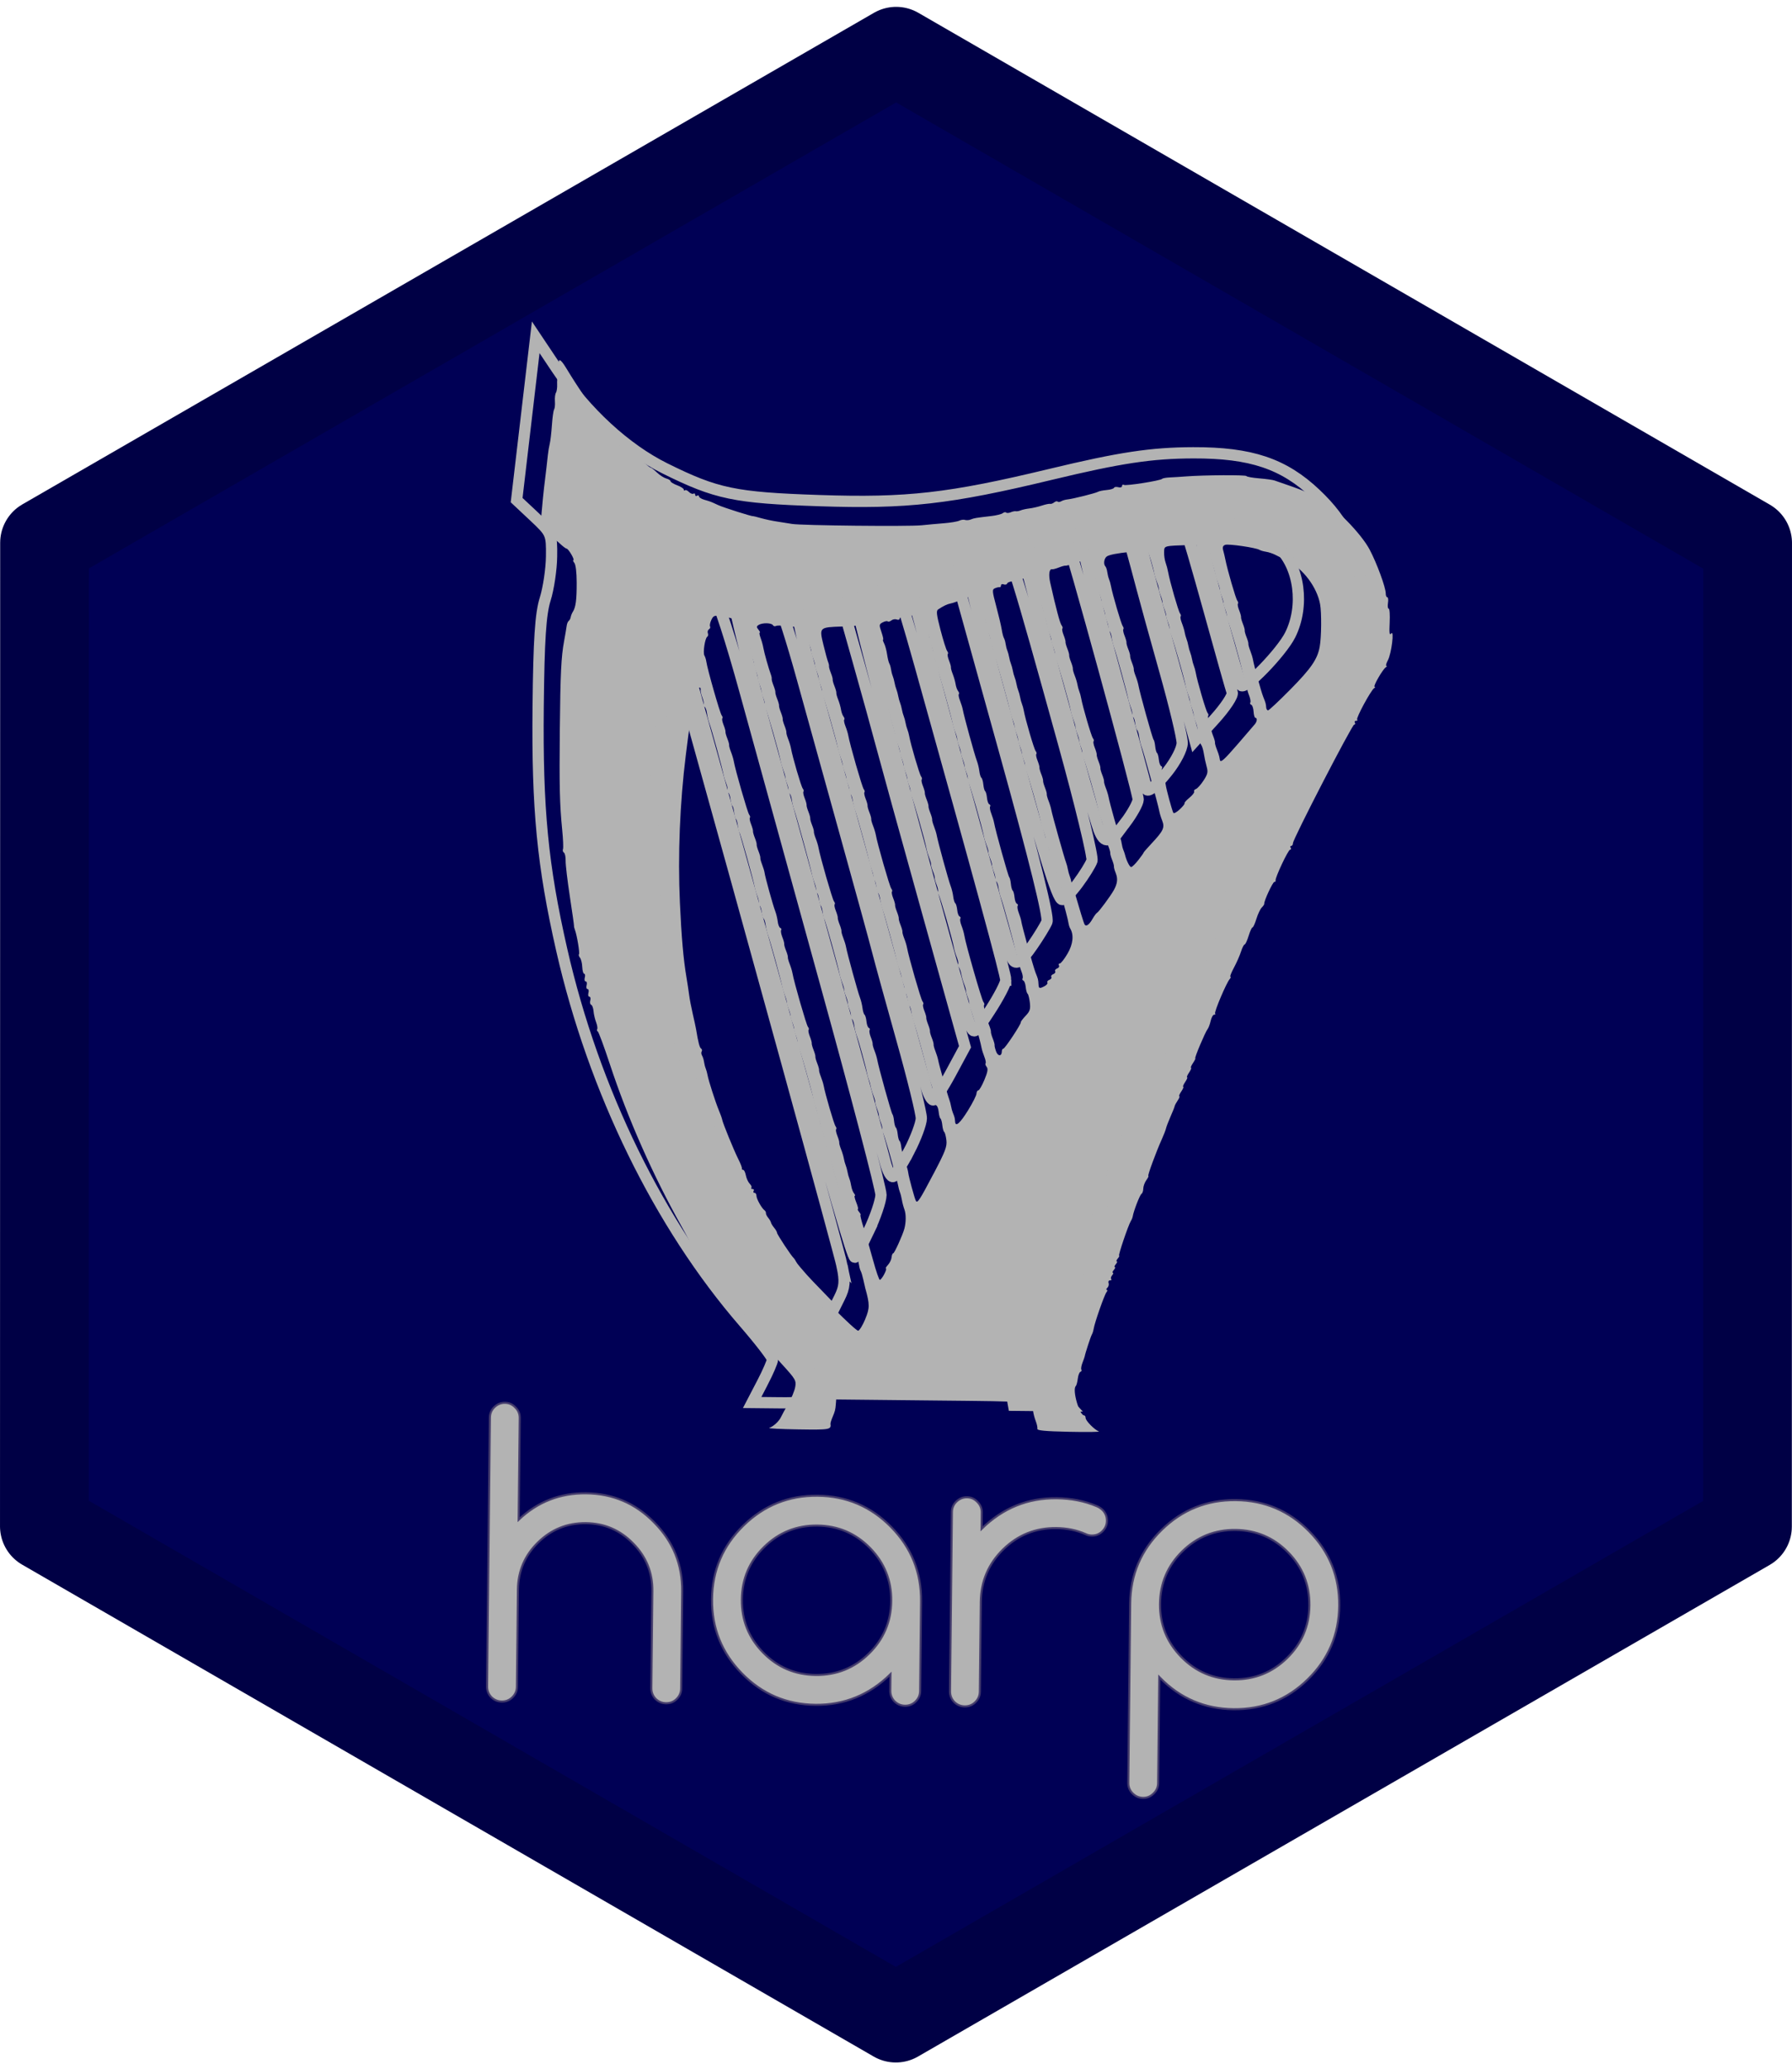 <?xml version="1.0" encoding="UTF-8" standalone="no"?>
<!-- Created with Inkscape (http://www.inkscape.org/) -->

<svg
   xmlns:dc="http://purl.org/dc/elements/1.1/"
   xmlns:cc="http://creativecommons.org/ns#"
   xmlns:rdf="http://www.w3.org/1999/02/22-rdf-syntax-ns#"
   xmlns:svg="http://www.w3.org/2000/svg"
   xmlns="http://www.w3.org/2000/svg"
   xmlns:xlink="http://www.w3.org/1999/xlink"
   xmlns:sodipodi="http://sodipodi.sourceforge.net/DTD/sodipodi-0.dtd"
   xmlns:inkscape="http://www.inkscape.org/namespaces/inkscape"
   width="182.738mm"
   height="210.988mm"
   viewBox="0 0 647.497 747.595"
   id="svg3682"
   version="1.1"
   inkscape:version="0.92.4 (33fec40, 2019-01-16)"
   sodipodi:docname="harp_logo_dark.svg"
   inkscape:export-filename="/home/andrewts/HarpEPSrewrite/logo/harp_logo_half.png"
   inkscape:export-xdpi="41.653564"
   inkscape:export-ydpi="41.653564">
  <defs
     id="defs3684">
    <linearGradient
       inkscape:collect="always"
       id="linearGradient6080">
      <stop
         style="stop-color:#b3b3b3;stop-opacity:1;"
         offset="0"
         id="stop6082" />
      <stop
         style="stop-color:#b3b3b3;stop-opacity:1"
         offset="1"
         id="stop6084" />
    </linearGradient>
    <linearGradient
       inkscape:collect="always"
       id="linearGradient6072">
      <stop
         style="stop-color:#040410;stop-opacity:1;"
         offset="0"
         id="stop6074" />
      <stop
         style="stop-color:#b3b3b3;stop-opacity:1"
         offset="1"
         id="stop6076" />
    </linearGradient>
    <linearGradient
       inkscape:collect="always"
       xlink:href="#linearGradient6072"
       id="linearGradient6078"
       x1="-33.123"
       y1="631.715"
       x2="447.967"
       y2="631.715"
       gradientUnits="userSpaceOnUse" />
    <linearGradient
       inkscape:collect="always"
       xlink:href="#linearGradient6080"
       id="linearGradient6086"
       x1="326.871"
       y1="626.398"
       x2="221.401"
       y2="734.1"
       gradientUnits="userSpaceOnUse"
       gradientTransform="matrix(0.641,0,0,0.641,299.914,285.432)" />
    <filter
       style="color-interpolation-filters:sRGB"
       inkscape:label="Cutout Glow"
       id="filter6147"
       inkscape:menu-tooltip="In and out glow with a possible offset and colorizable flood"
       inkscape:menu="Shadows and Glows">
      <feFlood
         flood-opacity="0.498"
         flood-color="rgb(0,0,0)"
         result="flood"
         id="feFlood6149" />
      <feComposite
         in="flood"
         in2="SourceGraphic"
         operator="in"
         result="composite1"
         id="feComposite6151" />
      <feGaussianBlur
         in="composite1"
         stdDeviation="3"
         result="blur"
         id="feGaussianBlur6153" />
      <feOffset
         dx="6"
         dy="6"
         result="offset"
         id="feOffset6155" />
      <feComposite
         in="SourceGraphic"
         in2="offset"
         operator="over"
         result="fbSourceGraphic"
         id="feComposite6157" />
      <feColorMatrix
         result="fbSourceGraphicAlpha"
         in="fbSourceGraphic"
         values="0 0 0 -1 0 0 0 0 -1 0 0 0 0 -1 0 0 0 0 1 0"
         id="feColorMatrix6195" />
      <feOffset
         id="feOffset6197"
         dy="3"
         dx="3"
         in="fbSourceGraphic" />
      <feGaussianBlur
         id="feGaussianBlur6199"
         stdDeviation="3"
         result="blur" />
      <feFlood
         id="feFlood6201"
         flood-color="rgb(0,0,0)"
         flood-opacity="1"
         result="flood" />
      <feComposite
         id="feComposite6203"
         in2="fbSourceGraphic"
         in="flood"
         operator="in"
         result="composite" />
      <feBlend
         id="feBlend6205"
         in2="composite"
         in="blur"
         mode="normal" />
    </filter>
    <filter
       style="color-interpolation-filters:sRGB"
       inkscape:label="Drop Shadow"
       id="filter6231">
      <feFlood
         flood-opacity="0.498"
         flood-color="rgb(0,0,0)"
         result="flood"
         id="feFlood6233" />
      <feComposite
         in="flood"
         in2="SourceGraphic"
         operator="in"
         result="composite1"
         id="feComposite6235" />
      <feGaussianBlur
         in="composite1"
         stdDeviation="3"
         result="blur"
         id="feGaussianBlur6237" />
      <feOffset
         dx="6"
         dy="6"
         result="offset"
         id="feOffset6239" />
      <feComposite
         in="SourceGraphic"
         in2="offset"
         operator="over"
         result="composite2"
         id="feComposite6241" />
    </filter>
    <linearGradient
       inkscape:collect="always"
       xlink:href="#linearGradient6080"
       id="linearGradient4571"
       gradientUnits="userSpaceOnUse"
       gradientTransform="matrix(0.641,0,0,0.641,299.914,285.432)"
       x1="291.318"
       y1="723.31"
       x2="221.401"
       y2="734.1" />
    <linearGradient
       inkscape:collect="always"
       xlink:href="#linearGradient6080"
       id="linearGradient5459"
       gradientUnits="userSpaceOnUse"
       gradientTransform="matrix(0.641,0,0,0.641,299.914,285.432)"
       x1="291.318"
       y1="723.31"
       x2="221.401"
       y2="734.1" />
    <linearGradient
       inkscape:collect="always"
       xlink:href="#linearGradient6080"
       id="linearGradient5461"
       gradientUnits="userSpaceOnUse"
       gradientTransform="matrix(0.641,0,0,0.641,299.914,285.432)"
       x1="291.318"
       y1="723.31"
       x2="221.401"
       y2="734.1" />
    <linearGradient
       inkscape:collect="always"
       xlink:href="#linearGradient6080"
       id="linearGradient5463"
       gradientUnits="userSpaceOnUse"
       gradientTransform="matrix(0.641,0,0,0.641,299.914,285.432)"
       x1="291.318"
       y1="723.31"
       x2="221.401"
       y2="734.1" />
    <linearGradient
       inkscape:collect="always"
       xlink:href="#linearGradient6080"
       id="linearGradient5465"
       gradientUnits="userSpaceOnUse"
       gradientTransform="matrix(0.641,0,0,0.641,299.914,285.432)"
       x1="291.318"
       y1="723.31"
       x2="221.401"
       y2="734.1" />
    <linearGradient
       inkscape:collect="always"
       xlink:href="#linearGradient6080"
       id="linearGradient5467"
       gradientUnits="userSpaceOnUse"
       gradientTransform="matrix(0.641,0,0,0.641,299.914,285.432)"
       x1="291.318"
       y1="723.31"
       x2="221.401"
       y2="734.1" />
  </defs>
  <sodipodi:namedview
     id="base"
     pagecolor="#ffffff"
     bordercolor="#666666"
     borderopacity="0"
     inkscape:pageopacity="0.0"
     inkscape:pageshadow="2"
     inkscape:zoom="1"
     inkscape:cx="351.71425"
     inkscape:cy="334.06525"
     inkscape:document-units="px"
     inkscape:current-layer="layer1"
     showgrid="false"
     inkscape:snap-text-baseline="true"
     inkscape:window-width="1847"
     inkscape:window-height="1173"
     inkscape:window-x="73"
     inkscape:window-y="27"
     inkscape:window-maximized="1"
     inkscape:snap-grids="true"
     inkscape:snap-to-guides="false"
     fit-margin-top="0"
     fit-margin-left="0"
     fit-margin-right="0"
     fit-margin-bottom="0">
    <inkscape:grid
       type="xygrid"
       id="grid6107"
       originx="-91.751"
       originy="-172.06" />
  </sodipodi:namedview>
  <g
     inkscape:label="Layer 1"
     inkscape:groupmode="layer"
     id="layer1"
     transform="translate(-91.751,-132.708)">
    <path
       style="fill:#000055;fill-opacity:1;stroke:#000045;stroke-width:32.048;stroke-linejoin:round;stroke-miterlimit:4;stroke-dasharray:none;stroke-opacity:1"
       d="M 421.663,861.781 112.154,687.315 108.491,332.039 414.337,151.229 l 309.509,174.466 3.663,355.276 z"
       id="path3692"
       inkscape:connector-curvature="0"
       transform="rotate(0.6,416.75,267.775)" />
    <path
       style="fill:#b3b3b3;stroke:none;filter:url(#filter6147)"
       d="m 360.698,639.569 c 1.556,-0.554 3.548,-2.399 4.256,-3.942 0.346,-0.754 1.547,-2.948 2.67,-4.877 1.122,-1.928 2.23,-4.622 2.462,-5.986 0.397,-2.341 0.126,-2.803 -4.848,-8.26 -9.043,-9.921 -12.88,-14.385 -12.6,-14.66 0.149,-0.146 -0.514,-0.895 -1.472,-1.665 -0.958,-0.77 -1.741,-1.594 -1.738,-1.83 0.007,-0.769 -8.373,-12.196 -8.95,-12.202 -0.308,-0.003 -0.557,-0.371 -0.552,-0.818 0.012,-1.13 -5.431,-9.571 -6.176,-9.579 -0.334,-0.004 -0.604,-0.361 -0.599,-0.795 0.005,-0.434 -1.93,-4.249 -4.298,-8.478 -10.21,-18.233 -19.371,-38.974 -25.708,-58.204 -2.122,-6.44 -4.11,-11.816 -4.417,-11.947 -0.307,-0.13 -0.397,-0.492 -0.199,-0.805 0.198,-0.312 0.019,-1.45 -0.397,-2.527 -0.416,-1.077 -0.834,-2.879 -0.927,-4.003 -0.094,-1.124 -0.477,-2.15 -0.852,-2.279 -0.375,-0.129 -0.517,-0.838 -0.316,-1.575 0.201,-0.737 0.049,-1.343 -0.339,-1.347 -0.387,-0.004 -0.536,-0.625 -0.33,-1.38 0.206,-0.755 0.058,-1.376 -0.33,-1.38 -0.387,-0.004 -0.536,-0.625 -0.33,-1.38 0.206,-0.755 0.058,-1.376 -0.33,-1.38 -0.387,-0.004 -0.536,-0.625 -0.33,-1.38 0.206,-0.755 0.106,-1.377 -0.222,-1.382 -0.328,-0.006 -0.642,-1.114 -0.697,-2.463 -0.055,-1.35 -0.424,-2.852 -0.82,-3.339 -0.395,-0.487 -0.559,-1.042 -0.363,-1.234 0.36,-0.352 -0.725,-6.911 -1.46,-8.83 -0.218,-0.57 -0.368,-1.204 -0.332,-1.409 0.036,-0.205 -0.645,-5.014 -1.513,-10.687 -0.868,-5.673 -1.549,-11.451 -1.514,-12.84 0.036,-1.389 -0.241,-2.718 -0.614,-2.954 -0.373,-0.236 -0.53,-0.805 -0.348,-1.264 0.182,-0.459 0.053,-3.626 -0.286,-7.037 -0.898,-9.034 -1.06,-15.785 -0.859,-35.808 0.208,-20.698 0.493,-26.636 1.552,-32.34 0.421,-2.267 0.841,-4.741 0.934,-5.498 0.093,-0.756 0.424,-1.558 0.735,-1.782 0.311,-0.224 0.636,-0.84 0.722,-1.369 0.086,-0.529 0.432,-1.394 0.769,-1.923 1.055,-1.651 1.405,-4.319 1.389,-10.579 -0.009,-3.61 -0.347,-6.462 -0.838,-7.065 -0.452,-0.557 -0.612,-1.01 -0.355,-1.007 0.257,0.002 -0.072,-0.93 -0.731,-2.073 -0.659,-1.143 -1.425,-2.08 -1.703,-2.083 -0.277,-0.003 -1.335,-0.792 -2.351,-1.753 -1.015,-0.961 -1.962,-1.634 -2.104,-1.495 -0.142,0.139 -1.34,-0.76 -2.662,-1.997 l -2.405,-2.249 0.496,-5.764 c 0.273,-3.17 0.656,-7.078 0.851,-8.684 0.821,-6.755 1.152,-9.59 1.385,-11.863 0.136,-1.324 0.445,-3.179 0.686,-4.123 0.241,-0.944 0.591,-3.949 0.776,-6.678 0.186,-2.729 0.544,-5.289 0.797,-5.689 0.253,-0.4 0.384,-1.731 0.291,-2.959 -0.093,-1.228 0.077,-2.62 0.377,-3.094 0.3,-0.474 0.49,-1.862 0.422,-3.084 -0.068,-1.222 0.115,-2.765 0.406,-3.429 0.291,-0.664 0.403,-2.135 0.249,-3.267 -0.391,-2.874 0.531,-2.559 2.625,0.896 4.549,7.508 9.484,14.654 12.666,18.34 5.286,6.124 16.904,17.597 17.829,17.606 0.24,0.002 1.266,0.797 2.281,1.766 1.015,0.969 2.54,1.948 3.389,2.175 0.85,0.227 1.542,0.67 1.539,0.983 -0.003,0.313 1.074,0.973 2.394,1.466 1.32,0.493 2.397,1.196 2.393,1.561 -0.004,0.366 0.187,0.475 0.424,0.243 0.237,-0.232 0.879,0.036 1.426,0.595 0.548,0.559 1.282,0.844 1.632,0.632 0.35,-0.211 0.633,-0.038 0.629,0.385 -0.004,0.423 0.304,0.581 0.685,0.351 0.381,-0.23 0.69,-0.124 0.686,0.236 -0.004,0.36 0.842,0.904 1.881,1.209 2.437,0.716 2.177,0.616 5.06,1.942 2.006,0.922 12.602,4.272 12.605,3.985 4.5e-4,-0.042 1.306,0.289 2.902,0.737 1.595,0.448 4.223,1.004 5.839,1.236 1.616,0.232 4.02,0.614 5.343,0.847 3.259,0.575 42.065,0.981 46.809,0.49 2.085,-0.216 5.745,-0.549 8.134,-0.74 2.389,-0.191 4.871,-0.611 5.517,-0.935 0.646,-0.323 1.57,-0.441 2.054,-0.262 0.484,0.179 1.414,0.107 2.067,-0.16 1.233,-0.504 1.708,-0.584 7.344,-1.232 1.869,-0.215 3.762,-0.686 4.205,-1.046 0.443,-0.36 0.994,-0.462 1.225,-0.227 0.23,0.235 0.977,0.191 1.659,-0.098 0.682,-0.289 1.518,-0.458 1.857,-0.376 0.34,0.082 1.116,-0.056 1.724,-0.307 0.609,-0.252 2.037,-0.566 3.175,-0.698 1.137,-0.132 3.156,-0.599 4.486,-1.036 1.33,-0.438 2.682,-0.719 3.005,-0.624 0.323,0.094 0.973,-0.143 1.446,-0.526 0.472,-0.384 1.04,-0.513 1.262,-0.286 0.222,0.226 0.8,0.172 1.286,-0.122 0.486,-0.293 1.516,-0.594 2.29,-0.669 1.916,-0.185 10.206,-2.263 11.041,-2.767 0.371,-0.224 1.771,-0.506 3.111,-0.628 1.34,-0.121 2.532,-0.482 2.648,-0.8 0.116,-0.319 0.814,-0.415 1.551,-0.214 0.768,0.209 1.344,0.02 1.348,-0.444 0.005,-0.445 0.301,-0.624 0.659,-0.398 0.714,0.452 13.265,-1.526 13.826,-2.179 0.192,-0.223 1.433,-0.453 2.759,-0.51 1.326,-0.057 3.961,-0.224 5.856,-0.37 6.522,-0.503 21.693,-0.588 21.859,-0.123 0.092,0.256 2.179,0.631 4.638,0.833 2.459,0.202 4.934,0.546 5.5,0.764 0.566,0.218 3.498,1.236 6.516,2.262 3.018,1.026 7.336,2.865 9.595,4.088 5.572,3.015 15.125,12.744 18.223,18.56 2.605,4.89 5.878,13.797 5.855,15.936 -0.007,0.735 0.242,1.338 0.555,1.342 0.313,0.003 0.423,0.934 0.244,2.068 -0.179,1.134 -0.057,2.064 0.27,2.067 0.327,0.004 0.482,2.25 0.344,4.995 -0.191,3.805 -0.065,4.747 0.531,3.966 1.209,-1.585 0.146,7.157 -1.173,9.643 -0.594,1.12 -0.84,2.044 -0.547,2.053 0.294,0.009 0.195,0.24 -0.219,0.514 -1.113,0.736 -4.716,6.995 -4.038,7.014 0.32,0.009 0.247,0.241 -0.162,0.515 -1.191,0.798 -6.63,10.852 -6.141,11.351 0.244,0.25 0.065,0.45 -0.399,0.445 -0.464,-0.005 -0.655,0.303 -0.425,0.684 0.23,0.381 0.12,0.69 -0.245,0.686 -0.763,-0.007 -22.11,41.312 -22.126,42.827 -0.006,0.551 -0.287,0.998 -0.625,0.995 -0.338,-0.004 -0.426,0.305 -0.196,0.686 0.23,0.381 0.132,0.69 -0.218,0.686 -0.681,-0.007 -5.515,10.265 -5.239,11.132 0.091,0.285 -0.109,0.515 -0.444,0.512 -0.576,-0.006 -3.837,7.033 -3.649,7.876 0.049,0.219 -0.352,0.83 -0.891,1.357 -0.539,0.528 -1.411,2.366 -1.939,4.086 -0.527,1.719 -1.167,3.124 -1.421,3.121 -0.254,-0.002 -0.888,1.385 -1.409,3.083 -0.521,1.698 -1.165,3.086 -1.432,3.083 -0.267,-0.003 -0.854,1.153 -1.306,2.568 -0.452,1.415 -1.607,4.036 -2.567,5.825 -0.96,1.788 -1.534,3.254 -1.275,3.257 0.259,0.003 0.136,0.401 -0.275,0.885 -1.235,1.456 -5.679,11.978 -5.246,12.42 0.221,0.226 0.065,0.407 -0.346,0.403 -0.412,-0.004 -0.974,0.997 -1.25,2.224 -0.276,1.228 -0.777,2.568 -1.113,2.978 -0.832,1.015 -4.858,10.556 -4.457,10.56 0.177,10e-4 -0.194,0.772 -0.825,1.712 -0.63,0.94 -0.948,1.711 -0.706,1.714 0.242,0.002 -0.076,0.774 -0.706,1.714 -0.63,0.94 -0.948,1.711 -0.706,1.714 0.242,0.002 -0.076,0.774 -0.706,1.714 -0.63,0.94 -0.948,1.711 -0.706,1.714 0.242,0.002 -0.076,0.774 -0.706,1.714 -0.63,0.94 -0.948,1.711 -0.706,1.714 0.242,0.002 -0.025,0.697 -0.592,1.543 -0.567,0.846 -1.058,1.766 -1.091,2.045 -0.033,0.279 -0.694,1.945 -1.469,3.703 -0.775,1.758 -1.516,3.69 -1.645,4.294 -0.129,0.604 -0.793,2.328 -1.475,3.831 -2.073,4.57 -5.315,13.377 -4.925,13.381 0.201,0.002 -0.123,0.687 -0.722,1.522 -0.598,0.835 -1.095,2.206 -1.104,3.046 -0.008,0.84 -0.304,1.701 -0.656,1.913 -0.583,0.352 -2.826,6.135 -3.148,8.119 -0.074,0.456 -0.384,1.218 -0.688,1.695 -0.897,1.404 -4.659,12.504 -4.239,12.509 0.212,0.002 -0.005,0.465 -0.483,1.028 -0.477,0.563 -0.637,1.026 -0.355,1.029 0.282,0.003 0.122,0.466 -0.355,1.029 -0.477,0.563 -0.637,1.026 -0.355,1.029 0.282,0.003 0.122,0.466 -0.355,1.029 -0.477,0.563 -0.637,1.026 -0.355,1.029 0.282,0.003 0.163,0.417 -0.264,0.921 -0.427,0.504 -0.575,1.122 -0.328,1.373 0.246,0.252 0.054,0.454 -0.429,0.449 -0.482,-0.005 -0.717,0.419 -0.523,0.943 0.195,0.524 0.004,1.296 -0.426,1.717 -0.429,0.42 -0.526,0.767 -0.214,0.77 0.311,0.003 0.256,0.39 -0.124,0.859 -0.751,0.93 -4.272,10.981 -4.625,13.204 -0.12,0.756 -0.412,1.682 -0.649,2.059 -0.379,0.601 -2.465,6.981 -2.58,7.89 -0.024,0.189 -0.386,1.218 -0.806,2.287 -0.419,1.069 -0.606,2.202 -0.415,2.518 0.191,0.317 0.04,0.676 -0.336,0.799 -0.376,0.123 -0.804,1.231 -0.951,2.461 -0.147,1.231 -0.475,2.44 -0.728,2.689 -1.343,1.315 1.29,10.567 3.012,10.585 0.303,0.003 0.547,0.412 0.542,0.91 -0.011,1.006 3.169,4.252 4.768,4.867 0.566,0.218 -4.237,0.283 -10.672,0.146 -8.759,-0.187 -11.657,-0.459 -11.528,-1.084 0.095,-0.459 -0.166,-1.701 -0.58,-2.76 -0.414,-1.059 -0.842,-2.666 -0.951,-3.572 -0.448,-3.736 1.74,-3.5 -36.024,-3.895 l -35.128,-0.368 -0.121,1.548 c -0.17,2.177 -0.294,2.673 -1.207,4.83 -0.444,1.05 -0.777,2.131 -0.739,2.402 0.294,2.12 -0.224,2.211 -11.642,2.037 -6.341,-0.096 -11.063,-0.341 -10.493,-0.544 z m 34.705,-39.363 c 1.626,-3.935 1.627,-5.226 0.006,-11.074 -0.105,-0.38 -0.428,-1.777 -0.716,-3.106 -0.289,-1.328 -0.709,-2.727 -0.933,-3.108 -0.225,-0.381 -0.492,-1.313 -0.594,-2.072 -0.102,-0.758 -0.379,-1.846 -0.614,-2.416 -0.236,-0.57 -0.534,-1.658 -0.663,-2.417 -0.129,-0.759 -0.427,-1.846 -0.663,-2.416 -0.236,-0.57 -0.534,-1.658 -0.663,-2.417 -0.129,-0.759 -0.427,-1.846 -0.663,-2.416 -0.236,-0.57 -0.534,-1.658 -0.663,-2.416 -0.129,-0.759 -0.427,-1.846 -0.663,-2.416 -0.236,-0.57 -0.534,-1.658 -0.663,-2.417 -0.129,-0.759 -0.427,-1.846 -0.663,-2.416 -0.236,-0.57 -0.533,-1.607 -0.661,-2.303 -0.41,-2.233 -3.687,-13.896 -4.106,-14.614 -0.223,-0.381 -0.488,-1.313 -0.591,-2.071 -0.102,-0.758 -0.379,-1.846 -0.614,-2.416 -0.236,-0.57 -0.534,-1.658 -0.663,-2.416 -0.129,-0.759 -0.427,-1.846 -0.663,-2.416 -0.236,-0.57 -0.534,-1.658 -0.663,-2.416 -0.129,-0.759 -0.427,-1.846 -0.663,-2.417 -0.236,-0.57 -0.534,-1.658 -0.663,-2.416 -0.129,-0.759 -0.427,-1.846 -0.663,-2.416 -0.236,-0.57 -0.536,-1.658 -0.666,-2.417 -0.546,-3.167 -5.019,-18.699 -5.586,-19.398 -0.339,-0.417 -0.454,-0.918 -0.255,-1.112 0.199,-0.195 0.002,-1.252 -0.437,-2.351 -0.439,-1.098 -0.749,-2.218 -0.69,-2.488 0.06,-0.27 -0.239,-1.358 -0.663,-2.416 -0.424,-1.059 -0.723,-2.146 -0.663,-2.416 0.06,-0.27 -0.239,-1.358 -0.663,-2.416 -0.424,-1.059 -0.723,-2.146 -0.663,-2.416 0.06,-0.27 -0.236,-1.358 -0.657,-2.416 -0.421,-1.059 -0.874,-2.546 -1.006,-3.304 -0.383,-2.203 -4.285,-16.398 -5.029,-18.296 -0.372,-0.951 -0.785,-2.643 -0.917,-3.761 -0.132,-1.118 -0.466,-2.206 -0.743,-2.417 -0.277,-0.211 -0.592,-1.315 -0.702,-2.452 -0.109,-1.137 -0.488,-2.174 -0.841,-2.305 -0.353,-0.131 -0.48,-0.493 -0.283,-0.806 0.198,-0.312 0.01,-1.45 -0.419,-2.527 -0.428,-1.078 -0.88,-2.58 -1.006,-3.338 -0.425,-2.572 -5.099,-19.328 -5.489,-19.678 -0.214,-0.192 -0.479,-1.275 -0.591,-2.407 -0.111,-1.132 -0.41,-2.22 -0.663,-2.416 -0.254,-0.197 -0.552,-1.284 -0.663,-2.416 -0.111,-1.132 -0.41,-2.22 -0.663,-2.416 -0.254,-0.197 -0.55,-1.288 -0.659,-2.425 -0.109,-1.137 -0.488,-2.174 -0.841,-2.305 -0.353,-0.131 -0.48,-0.493 -0.283,-0.806 0.198,-0.312 0.01,-1.45 -0.419,-2.527 -0.428,-1.078 -0.886,-2.58 -1.018,-3.339 -0.383,-2.203 -4.285,-16.398 -5.029,-18.296 -0.372,-0.951 -0.786,-2.659 -0.919,-3.796 -0.133,-1.137 -0.547,-2.175 -0.92,-2.306 -0.373,-0.131 -0.517,-0.494 -0.319,-0.806 0.198,-0.312 0.008,-1.45 -0.424,-2.527 -0.431,-1.078 -0.708,-2.378 -0.616,-2.891 0.092,-0.513 -0.215,-0.809 -0.683,-0.658 -0.829,0.267 -1.288,1.488 -1.638,4.356 -0.095,0.775 -0.386,1.748 -0.648,2.162 -0.262,0.413 -0.465,1.48 -0.453,2.37 0.013,0.89 -0.18,2.855 -0.429,4.367 -0.423,2.575 -0.628,4.094 -1.488,10.999 -2.166,17.398 -2.926,36.238 -2.154,53.331 0.558,12.35 1.28,20.622 2.344,26.874 0.355,2.086 0.804,5.034 0.998,6.551 0.194,1.517 0.786,4.621 1.317,6.898 0.531,2.277 1.067,4.761 1.192,5.52 0.774,4.72 1.267,6.614 1.811,6.959 0.34,0.215 0.436,0.677 0.215,1.027 -0.222,0.35 -0.165,1.026 0.125,1.503 0.29,0.476 0.612,1.487 0.714,2.245 0.102,0.758 0.379,1.846 0.614,2.416 0.236,0.57 0.536,1.658 0.667,2.416 0.333,1.929 2.891,9.875 4.113,12.779 0.56,1.331 1.088,2.814 1.173,3.295 0.234,1.326 4.27,11.196 5.861,14.334 0.772,1.523 1.339,3 1.259,3.283 -0.08,0.283 0.127,0.518 0.458,0.521 0.331,0.004 0.771,0.9 0.978,1.993 0.207,1.092 0.836,2.456 1.398,3.031 0.563,0.574 0.829,1.234 0.592,1.466 -0.237,0.232 -0.051,0.426 0.413,0.43 0.464,0.005 0.649,0.317 0.411,0.693 -0.238,0.376 -0.105,0.687 0.296,0.692 0.401,0.004 0.724,0.483 0.718,1.064 -0.011,1.091 1.877,4.491 2.914,5.247 0.323,0.235 0.555,0.702 0.516,1.038 -0.039,0.336 0.322,1.08 0.802,1.653 0.48,0.573 0.937,1.352 1.015,1.732 0.078,0.379 0.603,1.24 1.167,1.913 0.564,0.673 1.023,1.478 1.02,1.79 -0.006,0.56 5.199,8.445 6.019,9.119 0.233,0.192 0.85,1.197 1.371,2.234 0.52,1.037 1.971,3.027 3.223,4.423 1.252,1.396 2.274,2.767 2.271,3.047 -0.012,1.125 15.601,16.827 16.462,16.555 0.507,-0.16 1.657,-2.069 2.555,-4.243 z m 6.839,-16.166 c 0.599,-1.13 0.879,-2.056 0.621,-2.059 -0.258,-0.002 0.067,-0.584 0.721,-1.292 0.654,-0.708 1.246,-1.941 1.315,-2.74 0.069,-0.799 0.333,-1.45 0.587,-1.448 0.43,0.005 3.426,-6.601 4.04,-8.907 0.619,-2.325 0.632,-5.259 0.032,-6.884 -0.351,-0.95 -0.766,-2.504 -0.921,-3.452 -0.155,-0.948 -0.47,-2.191 -0.7,-2.761 -0.229,-0.57 -0.522,-1.658 -0.651,-2.416 -0.129,-0.759 -0.427,-1.846 -0.663,-2.416 -0.236,-0.57 -0.533,-1.607 -0.661,-2.303 -0.564,-3.077 -3.755,-13.993 -4.29,-14.679 -0.325,-0.417 -0.429,-0.917 -0.23,-1.112 0.199,-0.195 0.002,-1.252 -0.437,-2.351 -0.439,-1.098 -0.749,-2.218 -0.69,-2.488 0.06,-0.27 -0.239,-1.358 -0.663,-2.417 -0.424,-1.059 -0.723,-2.146 -0.663,-2.416 0.06,-0.27 -0.236,-1.358 -0.657,-2.416 -0.421,-1.059 -0.87,-2.546 -0.998,-3.304 -0.128,-0.759 -0.425,-1.846 -0.661,-2.416 -0.236,-0.57 -0.538,-1.658 -0.672,-2.417 -0.397,-2.248 -2.966,-11.594 -3.7,-13.463 -0.374,-0.951 -0.788,-2.659 -0.921,-3.796 -0.133,-1.137 -0.547,-2.175 -0.92,-2.306 -0.373,-0.131 -0.517,-0.494 -0.319,-0.806 0.198,-0.312 0.008,-1.45 -0.425,-2.527 -0.431,-1.078 -0.735,-2.18 -0.676,-2.451 0.06,-0.27 -0.239,-1.358 -0.663,-2.416 -0.424,-1.059 -0.723,-2.146 -0.663,-2.416 0.06,-0.27 -0.236,-1.358 -0.657,-2.416 -0.421,-1.059 -0.873,-2.546 -1.004,-3.304 -0.466,-2.697 -5.101,-19.335 -5.48,-19.678 -0.213,-0.192 -0.477,-1.275 -0.589,-2.407 -0.111,-1.132 -0.41,-2.22 -0.663,-2.417 -0.254,-0.197 -0.55,-1.288 -0.659,-2.425 -0.109,-1.137 -0.488,-2.174 -0.841,-2.305 -0.353,-0.131 -0.48,-0.493 -0.283,-0.806 0.198,-0.312 0.01,-1.45 -0.419,-2.527 -0.428,-1.077 -0.886,-2.58 -1.017,-3.338 -0.379,-2.188 -5.61,-21.219 -6.357,-23.129 -0.372,-0.95 -0.785,-2.659 -0.918,-3.796 -0.133,-1.137 -0.547,-2.175 -0.92,-2.306 -0.373,-0.131 -0.517,-0.494 -0.319,-0.806 0.198,-0.312 0.007,-1.45 -0.425,-2.527 -0.431,-1.078 -0.735,-2.18 -0.676,-2.45 0.06,-0.27 -0.236,-1.358 -0.657,-2.416 -0.421,-1.059 -0.872,-2.546 -1.001,-3.304 -0.537,-3.143 -5.015,-18.697 -5.584,-19.398 -0.339,-0.417 -0.454,-0.918 -0.255,-1.112 0.199,-0.195 0.002,-1.252 -0.437,-2.351 -0.439,-1.098 -0.749,-2.218 -0.69,-2.488 0.06,-0.27 -0.239,-1.358 -0.663,-2.416 -0.424,-1.059 -0.723,-2.146 -0.663,-2.416 0.06,-0.27 -0.239,-1.358 -0.663,-2.416 -0.424,-1.059 -0.723,-2.146 -0.663,-2.417 0.06,-0.27 -0.236,-1.358 -0.657,-2.416 -0.421,-1.059 -0.872,-2.517 -1.003,-3.24 -0.429,-2.379 -2.215,-8.334 -2.724,-9.081 -0.72,-1.058 -4.171,-2.341 -7.432,-2.763 -2.51,-0.325 -2.91,-0.173 -3.638,1.38 -0.449,0.96 -0.656,2.012 -0.459,2.338 0.197,0.326 0.02,0.797 -0.393,1.047 -0.413,0.249 -0.593,0.879 -0.4,1.398 0.193,0.52 0.094,1.1 -0.22,1.29 -0.82,0.495 -1.624,5.802 -1.027,6.781 0.276,0.453 0.588,1.445 0.691,2.203 0.365,2.663 4.928,18.647 5.537,19.397 0.339,0.417 0.454,0.918 0.255,1.112 -0.199,0.195 -0.002,1.252 0.437,2.351 0.439,1.098 0.749,2.218 0.69,2.488 -0.06,0.27 0.239,1.358 0.663,2.416 0.424,1.059 0.723,2.146 0.663,2.417 -0.06,0.27 0.236,1.358 0.657,2.416 0.421,1.059 0.872,2.546 1.001,3.304 0.537,3.143 5.015,18.697 5.584,19.398 0.339,0.417 0.454,0.918 0.255,1.112 -0.199,0.195 -0.002,1.252 0.437,2.351 0.439,1.098 0.749,2.218 0.69,2.488 -0.06,0.27 0.239,1.358 0.663,2.416 0.424,1.059 0.723,2.146 0.663,2.416 -0.06,0.27 0.239,1.358 0.663,2.416 0.424,1.059 0.723,2.146 0.663,2.417 -0.06,0.27 0.233,1.358 0.649,2.416 0.417,1.059 0.816,2.39 0.887,2.959 0.191,1.526 3.039,11.805 3.827,13.809 0.374,0.951 0.788,2.659 0.921,3.796 0.133,1.137 0.547,2.175 0.92,2.306 0.373,0.131 0.517,0.494 0.319,0.806 -0.198,0.312 -0.008,1.45 0.425,2.527 0.431,1.078 0.735,2.18 0.676,2.45 -0.06,0.27 0.239,1.358 0.663,2.416 0.424,1.059 0.723,2.146 0.663,2.416 -0.06,0.27 0.236,1.358 0.657,2.416 0.421,1.059 0.872,2.546 1.001,3.304 0.537,3.143 5.015,18.697 5.584,19.398 0.339,0.417 0.454,0.918 0.255,1.112 -0.199,0.195 -0.002,1.252 0.437,2.351 0.439,1.098 0.749,2.218 0.69,2.488 -0.06,0.27 0.239,1.358 0.663,2.416 0.424,1.059 0.723,2.146 0.663,2.416 -0.06,0.27 0.239,1.358 0.663,2.417 0.424,1.059 0.723,2.146 0.663,2.417 -0.06,0.27 0.236,1.358 0.657,2.416 0.421,1.059 0.869,2.495 0.996,3.191 0.555,3.05 3.751,13.991 4.288,14.679 0.325,0.417 0.429,0.917 0.23,1.112 -0.199,0.195 -0.002,1.252 0.437,2.351 0.439,1.098 0.749,2.218 0.69,2.488 -0.06,0.27 0.236,1.358 0.657,2.416 0.421,1.059 0.87,2.546 0.998,3.304 0.128,0.759 0.425,1.846 0.661,2.416 0.236,0.57 0.534,1.658 0.663,2.416 0.129,0.759 0.428,1.846 0.666,2.416 0.237,0.57 0.55,1.805 0.696,2.744 0.146,0.939 0.588,2.105 0.984,2.592 0.396,0.487 0.522,0.883 0.281,0.881 -0.241,-0.002 0.004,1.084 0.544,2.415 0.54,1.331 0.804,2.418 0.588,2.416 -0.216,-0.002 -0.013,0.465 0.453,1.037 0.465,0.573 0.684,1.04 0.486,1.038 -0.198,-10e-4 0.31,2.094 1.128,4.659 0.819,2.564 2.357,7.847 3.419,11.739 1.061,3.892 2.156,7.079 2.433,7.082 0.277,0.003 0.993,-0.919 1.593,-2.049 v 0 z m 17.891,-36.409 c 4.167,-7.934 4.837,-9.682 4.58,-11.945 -0.165,-1.458 -0.52,-2.82 -0.788,-3.026 -0.268,-0.206 -0.579,-1.301 -0.69,-2.433 -0.111,-1.132 -0.41,-2.22 -0.663,-2.416 -0.254,-0.197 -0.55,-1.288 -0.659,-2.425 -0.109,-1.137 -0.488,-2.174 -0.841,-2.305 -0.353,-0.131 -0.48,-0.493 -0.283,-0.806 0.198,-0.312 0.008,-1.45 -0.425,-2.527 -0.431,-1.078 -0.735,-2.18 -0.676,-2.45 0.06,-0.27 -0.236,-1.358 -0.657,-2.416 -0.421,-1.059 -0.874,-2.546 -1.006,-3.304 -0.383,-2.203 -4.285,-16.398 -5.029,-18.296 -0.372,-0.95 -0.785,-2.643 -0.917,-3.761 -0.132,-1.118 -0.466,-2.206 -0.743,-2.417 -0.277,-0.211 -0.592,-1.315 -0.702,-2.452 -0.109,-1.137 -0.487,-2.174 -0.841,-2.305 -0.353,-0.131 -0.48,-0.493 -0.283,-0.806 0.198,-0.312 0.008,-1.45 -0.425,-2.527 -0.431,-1.078 -0.735,-2.18 -0.676,-2.451 0.06,-0.27 -0.236,-1.358 -0.657,-2.416 -0.421,-1.059 -0.874,-2.546 -1.006,-3.305 -0.384,-2.203 -4.285,-16.398 -5.029,-18.296 -0.372,-0.951 -0.785,-2.643 -0.917,-3.761 -0.132,-1.118 -0.466,-2.206 -0.743,-2.417 -0.277,-0.211 -0.592,-1.315 -0.702,-2.452 -0.109,-1.137 -0.488,-2.174 -0.841,-2.305 -0.353,-0.131 -0.48,-0.493 -0.283,-0.806 0.198,-0.312 0.01,-1.45 -0.419,-2.527 -0.428,-1.078 -0.886,-2.58 -1.018,-3.338 -0.384,-2.203 -4.285,-16.398 -5.029,-18.296 -0.372,-0.95 -0.786,-2.659 -0.919,-3.796 -0.133,-1.137 -0.547,-2.175 -0.92,-2.306 -0.373,-0.131 -0.517,-0.494 -0.319,-0.806 0.198,-0.312 0.008,-1.45 -0.425,-2.527 -0.431,-1.078 -0.735,-2.18 -0.676,-2.45 0.06,-0.27 -0.239,-1.358 -0.663,-2.416 -0.424,-1.059 -0.723,-2.146 -0.663,-2.416 0.06,-0.27 -0.236,-1.358 -0.657,-2.416 -0.421,-1.059 -0.872,-2.546 -1.001,-3.304 -0.537,-3.143 -5.015,-18.697 -5.584,-19.398 -0.339,-0.417 -0.454,-0.918 -0.255,-1.112 0.199,-0.195 0.002,-1.252 -0.437,-2.351 -0.439,-1.098 -0.749,-2.218 -0.69,-2.488 0.06,-0.27 -0.239,-1.358 -0.663,-2.416 -0.424,-1.059 -0.723,-2.146 -0.663,-2.417 0.06,-0.27 -0.239,-1.358 -0.663,-2.416 -0.424,-1.059 -0.723,-2.146 -0.663,-2.416 0.06,-0.27 -0.237,-1.358 -0.66,-2.416 -0.422,-1.059 -0.887,-2.695 -1.032,-3.636 -0.145,-0.941 -0.618,-1.935 -1.052,-2.21 -1.13,-0.715 -9.185,-1.583 -10.018,-1.08 -0.385,0.232 -0.891,0.106 -1.125,-0.282 -0.526,-0.871 -3.78,-0.938 -5.125,-0.106 -0.824,0.51 -0.843,0.802 -0.106,1.709 0.489,0.602 0.704,1.093 0.478,1.09 -0.226,-0.002 -0.09,0.851 0.303,1.896 0.393,1.045 0.844,2.677 1.002,3.625 0.279,1.678 1.945,7.583 2.728,9.667 0.214,0.57 0.341,1.258 0.283,1.528 -0.059,0.27 0.241,1.358 0.665,2.416 0.424,1.059 0.723,2.146 0.663,2.416 -0.06,0.27 0.239,1.358 0.663,2.416 0.424,1.059 0.723,2.146 0.663,2.416 -0.06,0.27 0.239,1.358 0.663,2.416 0.424,1.059 0.723,2.146 0.663,2.416 -0.06,0.27 0.239,1.358 0.663,2.417 0.424,1.059 0.723,2.146 0.663,2.416 -0.06,0.27 0.236,1.358 0.657,2.416 0.421,1.059 0.872,2.546 1.002,3.304 0.518,3.03 3.684,13.854 4.26,14.565 0.338,0.417 0.452,0.917 0.253,1.112 -0.199,0.195 -0.002,1.252 0.437,2.351 0.439,1.098 0.749,2.218 0.69,2.488 -0.06,0.27 0.239,1.358 0.663,2.416 0.424,1.059 0.723,2.146 0.663,2.416 -0.06,0.27 0.239,1.358 0.663,2.416 0.424,1.059 0.723,2.146 0.663,2.417 -0.06,0.27 0.236,1.358 0.657,2.416 0.421,1.059 0.872,2.546 1.001,3.304 0.537,3.143 5.015,18.697 5.584,19.398 0.339,0.417 0.454,0.918 0.255,1.112 -0.199,0.195 -0.002,1.252 0.437,2.351 0.439,1.098 0.749,2.218 0.69,2.488 -0.06,0.27 0.239,1.358 0.663,2.416 0.424,1.059 0.723,2.146 0.663,2.416 -0.06,0.27 0.236,1.358 0.657,2.416 0.421,1.059 0.874,2.546 1.006,3.304 0.383,2.203 4.285,16.398 5.029,18.296 0.372,0.951 0.785,2.643 0.917,3.761 0.132,1.118 0.466,2.206 0.743,2.417 0.277,0.211 0.592,1.315 0.702,2.452 0.109,1.137 0.488,2.174 0.841,2.305 0.353,0.131 0.48,0.493 0.283,0.806 -0.198,0.312 -0.008,1.45 0.425,2.527 0.431,1.078 0.735,2.18 0.676,2.451 -0.06,0.27 0.236,1.358 0.657,2.416 0.421,1.059 0.873,2.546 1.004,3.304 0.466,2.697 5.101,19.335 5.48,19.678 0.213,0.192 0.477,1.275 0.589,2.407 0.111,1.132 0.41,2.22 0.663,2.417 0.253,0.197 0.552,1.284 0.663,2.416 0.111,1.132 0.41,2.22 0.663,2.416 0.253,0.197 0.55,1.288 0.659,2.425 0.109,1.137 0.488,2.174 0.841,2.305 0.353,0.131 0.48,0.493 0.283,0.806 -0.198,0.312 -0.015,1.45 0.406,2.527 0.421,1.077 0.844,2.589 0.939,3.359 0.208,1.673 2.308,9.398 2.779,10.222 0.56,0.978 1.38,-0.285 6.436,-9.912 z m 12.455,-22.879 c 1.609,-2.603 2.953,-5.274 2.988,-5.937 0.035,-0.662 0.337,-1.201 0.672,-1.198 0.335,0.004 1.318,-1.692 2.186,-3.767 1.182,-2.828 1.389,-4.006 0.824,-4.702 -0.415,-0.511 -0.592,-1.087 -0.393,-1.282 0.199,-0.195 0.005,-1.252 -0.431,-2.351 -0.436,-1.098 -0.896,-2.567 -1.022,-3.263 -0.555,-3.05 -3.751,-13.991 -4.288,-14.679 -0.325,-0.417 -0.429,-0.917 -0.23,-1.112 0.199,-0.195 0.002,-1.252 -0.437,-2.351 -0.439,-1.098 -0.749,-2.218 -0.69,-2.488 0.06,-0.27 -0.237,-1.358 -0.66,-2.416 -0.422,-1.059 -0.886,-2.693 -1.031,-3.632 -0.145,-0.939 -0.547,-2.056 -0.893,-2.482 -0.347,-0.427 -0.468,-0.935 -0.269,-1.129 0.199,-0.195 0.005,-1.252 -0.431,-2.351 -0.436,-1.098 -0.898,-2.618 -1.028,-3.376 -0.537,-3.143 -5.015,-18.697 -5.584,-19.398 -0.339,-0.417 -0.454,-0.918 -0.255,-1.112 0.199,-0.195 0.002,-1.252 -0.437,-2.351 -0.439,-1.098 -0.749,-2.218 -0.69,-2.488 0.06,-0.27 -0.239,-1.358 -0.663,-2.416 -0.424,-1.059 -0.723,-2.146 -0.663,-2.416 0.06,-0.27 -0.236,-1.358 -0.657,-2.416 -0.421,-1.059 -0.872,-2.546 -1.001,-3.304 -0.537,-3.143 -5.015,-18.697 -5.584,-19.398 -0.339,-0.417 -0.454,-0.918 -0.255,-1.112 0.199,-0.195 0.002,-1.252 -0.437,-2.351 -0.439,-1.098 -0.749,-2.218 -0.69,-2.488 0.06,-0.27 -0.239,-1.358 -0.663,-2.416 -0.424,-1.059 -0.723,-2.146 -0.663,-2.416 0.06,-0.27 -0.239,-1.358 -0.663,-2.416 -0.424,-1.059 -0.723,-2.146 -0.663,-2.416 0.06,-0.27 -0.236,-1.358 -0.657,-2.416 -0.421,-1.059 -0.869,-2.495 -0.996,-3.191 -0.555,-3.05 -3.751,-13.991 -4.288,-14.679 -0.325,-0.417 -0.429,-0.917 -0.23,-1.112 0.199,-0.195 0.002,-1.252 -0.437,-2.351 -0.439,-1.098 -0.749,-2.218 -0.69,-2.488 0.06,-0.27 -0.236,-1.358 -0.657,-2.416 -0.421,-1.059 -0.87,-2.546 -0.998,-3.304 -0.128,-0.759 -0.426,-1.846 -0.661,-2.416 -0.236,-0.57 -0.534,-1.658 -0.663,-2.416 -0.129,-0.759 -0.427,-1.846 -0.663,-2.416 -0.236,-0.57 -0.539,-1.647 -0.674,-2.393 -0.347,-1.921 -2.192,-4.631 -2.873,-4.22 -0.315,0.19 -3.193,0.434 -6.396,0.542 -8.272,0.279 -8.271,0.278 -6.743,6.586 0.689,2.847 1.451,5.643 1.693,6.214 0.242,0.57 0.392,1.258 0.333,1.529 -0.059,0.27 0.241,1.358 0.665,2.417 0.424,1.059 0.723,2.146 0.663,2.416 -0.06,0.27 0.239,1.358 0.663,2.416 0.424,1.059 0.723,2.146 0.663,2.416 -0.06,0.27 0.237,1.358 0.66,2.416 0.422,1.059 0.886,2.693 1.031,3.632 0.145,0.939 0.547,2.056 0.893,2.482 0.347,0.427 0.467,0.935 0.269,1.129 -0.199,0.195 -0.005,1.252 0.431,2.351 0.436,1.098 0.898,2.618 1.028,3.376 0.537,3.143 5.015,18.697 5.584,19.398 0.339,0.417 0.454,0.918 0.255,1.112 -0.199,0.195 -0.002,1.252 0.437,2.351 0.439,1.098 0.749,2.218 0.69,2.488 -0.06,0.27 0.239,1.358 0.663,2.416 0.424,1.059 0.723,2.146 0.663,2.416 -0.06,0.27 0.236,1.358 0.657,2.416 0.421,1.059 0.872,2.546 1.001,3.304 0.537,3.143 5.015,18.697 5.584,19.398 0.339,0.417 0.454,0.918 0.255,1.112 -0.199,0.195 -0.002,1.252 0.437,2.351 0.439,1.098 0.749,2.218 0.69,2.488 -0.06,0.27 0.239,1.358 0.663,2.416 0.424,1.059 0.723,2.146 0.663,2.416 -0.06,0.27 0.239,1.358 0.663,2.416 0.424,1.059 0.723,2.146 0.663,2.417 -0.06,0.27 0.236,1.358 0.657,2.416 0.421,1.059 0.872,2.546 1.001,3.304 0.537,3.143 5.015,18.697 5.584,19.398 0.339,0.417 0.454,0.918 0.255,1.112 -0.199,0.195 -0.002,1.252 0.437,2.351 0.439,1.098 0.749,2.218 0.69,2.488 -0.06,0.27 0.239,1.358 0.663,2.416 0.424,1.059 0.723,2.146 0.663,2.416 -0.06,0.27 0.239,1.358 0.663,2.417 0.424,1.059 0.723,2.146 0.663,2.416 -0.06,0.27 0.236,1.358 0.657,2.416 0.421,1.059 0.874,2.546 1.007,3.304 0.272,1.558 3.382,12.565 3.999,14.155 0.221,0.57 0.508,1.658 0.637,2.416 0.129,0.759 0.431,1.846 0.672,2.417 0.581,1.376 0.704,1.867 0.793,3.164 0.139,2.025 1.787,0.562 4.726,-4.194 z m 12.148,-21.199 c 0.006,-0.546 0.248,-0.989 0.539,-0.986 0.575,0.006 6.537,-9.007 6.332,-9.572 -0.069,-0.19 0.707,-1.226 1.726,-2.302 1.56,-1.648 1.8,-2.401 1.527,-4.779 -0.179,-1.552 -0.543,-2.991 -0.81,-3.196 -0.267,-0.205 -0.575,-1.304 -0.684,-2.441 -0.109,-1.137 -0.488,-2.174 -0.841,-2.305 -0.353,-0.131 -0.48,-0.493 -0.283,-0.806 0.198,-0.312 0.007,-1.45 -0.425,-2.527 -0.431,-1.078 -0.735,-2.18 -0.676,-2.45 0.06,-0.27 -0.236,-1.358 -0.657,-2.416 -0.421,-1.059 -0.874,-2.546 -1.006,-3.305 -0.383,-2.203 -4.285,-16.398 -5.029,-18.296 -0.372,-0.95 -0.786,-2.659 -0.919,-3.796 -0.133,-1.137 -0.547,-2.175 -0.92,-2.306 -0.373,-0.131 -0.517,-0.494 -0.319,-0.806 0.198,-0.312 0.008,-1.45 -0.425,-2.527 -0.431,-1.078 -0.735,-2.18 -0.676,-2.45 0.06,-0.27 -0.239,-1.358 -0.663,-2.416 -0.424,-1.059 -0.723,-2.146 -0.663,-2.416 0.06,-0.27 -0.236,-1.358 -0.657,-2.416 -0.421,-1.059 -0.872,-2.546 -1.001,-3.304 -0.537,-3.143 -5.015,-18.697 -5.584,-19.398 -0.339,-0.417 -0.454,-0.918 -0.255,-1.112 0.199,-0.195 0.002,-1.252 -0.437,-2.351 -0.439,-1.098 -0.749,-2.218 -0.69,-2.488 0.06,-0.27 -0.239,-1.358 -0.663,-2.416 -0.424,-1.059 -0.723,-2.146 -0.663,-2.417 0.06,-0.27 -0.239,-1.358 -0.663,-2.416 -0.424,-1.059 -0.723,-2.146 -0.663,-2.416 0.06,-0.27 -0.236,-1.358 -0.657,-2.416 -0.421,-1.059 -0.87,-2.546 -0.998,-3.304 -0.362,-2.149 -4.969,-18.557 -5.428,-19.333 -0.225,-0.381 -0.507,-1.461 -0.626,-2.399 -0.119,-0.938 -0.5,-2.055 -0.846,-2.482 -0.347,-0.427 -0.468,-0.935 -0.269,-1.129 0.199,-0.195 0.002,-1.252 -0.437,-2.351 -0.439,-1.098 -0.749,-2.218 -0.69,-2.488 0.06,-0.27 -0.237,-1.358 -0.66,-2.416 -0.422,-1.059 -0.884,-2.701 -1.026,-3.649 -0.341,-2.282 -1.831,-3.787 -3.025,-3.056 -0.513,0.314 -1.474,0.476 -2.135,0.36 -0.661,-0.116 -1.206,0.089 -1.21,0.456 -0.004,0.367 -0.625,0.499 -1.38,0.293 -0.755,-0.206 -1.376,-0.038 -1.381,0.373 -0.004,0.411 -0.475,0.562 -1.045,0.337 -0.57,-0.226 -1.452,-0.073 -1.96,0.339 -0.508,0.412 -1.098,0.571 -1.313,0.352 -0.214,-0.219 -1.025,-0.067 -1.801,0.338 -1.325,0.692 -1.354,0.903 -0.47,3.493 0.517,1.516 0.788,2.755 0.602,2.753 -0.186,-0.001 -0.026,0.595 0.356,1.326 0.382,0.731 0.869,2.518 1.083,3.97 0.214,1.452 0.579,2.952 0.811,3.333 0.232,0.381 0.505,1.313 0.607,2.072 0.102,0.758 0.379,1.846 0.614,2.416 0.236,0.57 0.534,1.658 0.663,2.416 0.129,0.759 0.427,1.846 0.663,2.416 0.236,0.57 0.534,1.658 0.663,2.416 0.129,0.759 0.427,1.846 0.663,2.416 0.236,0.57 0.534,1.658 0.663,2.416 0.129,0.759 0.427,1.846 0.663,2.416 0.236,0.57 0.534,1.658 0.663,2.417 0.129,0.759 0.427,1.846 0.663,2.416 0.236,0.57 0.536,1.658 0.666,2.417 0.495,2.874 3.722,13.84 4.287,14.565 0.324,0.417 0.427,0.917 0.229,1.112 -0.199,0.195 -0.002,1.252 0.437,2.351 0.439,1.098 0.749,2.218 0.69,2.488 -0.06,0.27 0.239,1.358 0.663,2.416 0.424,1.059 0.723,2.146 0.663,2.416 -0.06,0.27 0.239,1.358 0.663,2.416 0.424,1.059 0.723,2.146 0.663,2.416 -0.06,0.27 0.236,1.358 0.657,2.416 0.421,1.059 0.874,2.546 1.006,3.305 0.383,2.203 4.285,16.398 5.029,18.296 0.372,0.951 0.785,2.643 0.917,3.761 0.132,1.118 0.466,2.206 0.743,2.417 0.277,0.211 0.592,1.315 0.702,2.452 0.109,1.137 0.488,2.174 0.841,2.305 0.353,0.131 0.48,0.493 0.283,0.806 -0.198,0.312 -0.01,1.45 0.421,2.527 0.429,1.078 0.895,2.699 1.036,3.603 0.479,3.084 6.247,23.179 6.876,23.953 0.345,0.424 0.464,0.93 0.265,1.125 -0.199,0.195 -0.002,1.252 0.437,2.351 0.439,1.098 0.749,2.218 0.69,2.488 -0.06,0.27 0.239,1.358 0.663,2.416 0.424,1.059 0.723,2.146 0.663,2.416 -0.06,0.27 0.239,1.358 0.663,2.417 0.424,1.059 0.723,2.146 0.663,2.416 -0.06,0.27 0.189,1.298 0.552,2.285 0.668,1.814 2.04,1.79 2.059,-0.036 z m 15.457,-23.583 c 0.747,-0.39 1.199,-0.972 1.005,-1.294 -0.194,-0.322 0.131,-0.766 0.723,-0.986 0.592,-0.22 0.907,-0.682 0.699,-1.025 -0.208,-0.344 0.107,-0.805 0.699,-1.025 0.592,-0.22 0.907,-0.682 0.699,-1.025 -0.208,-0.344 0.107,-0.805 0.699,-1.025 0.592,-0.22 0.887,-0.714 0.655,-1.098 -0.232,-0.384 -0.099,-0.694 0.294,-0.69 0.393,0.004 1.655,-1.599 2.804,-3.563 2.022,-3.456 2.369,-6.798 0.95,-9.134 -0.232,-0.381 -0.502,-1.252 -0.601,-1.934 -0.372,-2.568 -5.004,-18.809 -5.571,-19.535 -0.325,-0.417 -0.429,-0.917 -0.23,-1.112 0.199,-0.195 0.002,-1.252 -0.437,-2.351 -0.439,-1.098 -0.749,-2.218 -0.69,-2.488 0.06,-0.27 -0.239,-1.358 -0.663,-2.417 -0.424,-1.059 -0.723,-2.146 -0.663,-2.416 0.06,-0.27 -0.236,-1.358 -0.657,-2.416 -0.421,-1.059 -0.872,-2.546 -1.001,-3.304 -0.537,-3.143 -5.015,-18.697 -5.584,-19.398 -0.339,-0.417 -0.454,-0.918 -0.255,-1.112 0.199,-0.195 0.002,-1.252 -0.437,-2.351 -0.439,-1.098 -0.749,-2.218 -0.69,-2.488 0.06,-0.27 -0.239,-1.358 -0.663,-2.417 -0.424,-1.059 -0.723,-2.146 -0.663,-2.416 0.06,-0.27 -0.239,-1.358 -0.663,-2.416 -0.424,-1.059 -0.723,-2.146 -0.663,-2.416 0.06,-0.27 -0.236,-1.358 -0.657,-2.416 -0.421,-1.059 -0.87,-2.546 -0.998,-3.304 -0.362,-2.149 -4.969,-18.557 -5.428,-19.333 -0.226,-0.381 -0.507,-1.46 -0.626,-2.399 -0.119,-0.938 -0.499,-2.055 -0.846,-2.482 -0.347,-0.427 -0.468,-0.935 -0.269,-1.129 0.199,-0.195 0.003,-1.252 -0.433,-2.351 -0.437,-1.098 -0.913,-2.765 -1.057,-3.704 -0.145,-0.939 -0.587,-2.105 -0.982,-2.592 -0.396,-0.487 -0.522,-0.883 -0.281,-0.881 0.241,0.002 -0.004,-1.084 -0.544,-2.415 -0.54,-1.331 -0.804,-2.418 -0.588,-2.416 0.216,0.002 0.007,-0.472 -0.466,-1.053 -0.908,-1.117 -1.937,-0.98 -6.192,0.822 -1.331,0.564 -2.987,1.131 -3.679,1.259 -1.215,0.226 -2.553,0.862 -4.509,2.143 -0.762,0.499 -0.608,1.851 0.847,7.433 0.978,3.753 2.053,7.164 2.388,7.581 0.335,0.417 0.447,0.917 0.249,1.112 -0.199,0.195 -0.002,1.252 0.437,2.351 0.439,1.098 0.749,2.218 0.69,2.488 -0.06,0.27 0.237,1.358 0.66,2.416 0.422,1.059 0.886,2.693 1.031,3.632 0.145,0.939 0.547,2.056 0.893,2.482 0.347,0.427 0.468,0.935 0.269,1.129 -0.199,0.195 -0.005,1.252 0.431,2.351 0.436,1.098 0.9,2.618 1.032,3.376 0.383,2.203 4.285,16.398 5.029,18.296 0.372,0.951 0.785,2.643 0.917,3.761 0.132,1.118 0.466,2.206 0.743,2.417 0.277,0.211 0.594,1.311 0.705,2.443 0.111,1.132 0.41,2.22 0.663,2.416 0.254,0.197 0.55,1.288 0.659,2.425 0.109,1.137 0.488,2.174 0.841,2.305 0.353,0.131 0.48,0.493 0.283,0.806 -0.198,0.312 -0.01,1.45 0.419,2.527 0.428,1.078 0.885,2.58 1.017,3.339 0.466,2.697 5.101,19.336 5.481,19.678 0.213,0.192 0.477,1.275 0.589,2.407 0.111,1.132 0.41,2.22 0.663,2.416 0.254,0.197 0.55,1.288 0.659,2.425 0.109,1.137 0.488,2.174 0.841,2.305 0.353,0.131 0.48,0.493 0.283,0.806 -0.198,0.312 -0.013,1.45 0.411,2.527 0.424,1.077 0.827,2.424 0.897,2.993 0.196,1.593 4.391,16.694 5.18,18.642 0.892,2.204 0.961,2.478 1.047,4.142 0.082,1.579 0.333,1.656 2.209,0.677 z m 17.283,-24.242 c 0.644,-1.119 1.391,-2.131 1.66,-2.249 0.598,-0.263 4.938,-6.127 6.097,-8.241 1.289,-2.35 1.475,-4.093 0.653,-6.138 -0.412,-1.024 -0.699,-2.083 -0.64,-2.353 0.06,-0.27 -0.239,-1.358 -0.663,-2.416 -0.424,-1.059 -0.723,-2.146 -0.663,-2.416 0.06,-0.27 -0.239,-1.358 -0.663,-2.417 -0.424,-1.059 -0.723,-2.146 -0.663,-2.416 0.06,-0.27 -0.239,-1.358 -0.663,-2.416 -0.424,-1.059 -0.723,-2.146 -0.663,-2.416 0.06,-0.27 -0.236,-1.358 -0.657,-2.416 -0.421,-1.059 -0.872,-2.546 -1.001,-3.304 -0.537,-3.143 -5.015,-18.697 -5.584,-19.398 -0.339,-0.417 -0.454,-0.918 -0.255,-1.112 0.199,-0.195 0.002,-1.252 -0.437,-2.351 -0.439,-1.098 -0.749,-2.218 -0.69,-2.488 0.06,-0.27 -0.239,-1.358 -0.663,-2.416 -0.424,-1.059 -0.723,-2.146 -0.663,-2.416 0.06,-0.27 -0.236,-1.358 -0.657,-2.416 -0.421,-1.059 -0.87,-2.546 -0.998,-3.304 -0.496,-2.942 -5.047,-18.681 -5.61,-19.398 -0.327,-0.417 -0.432,-0.917 -0.233,-1.112 0.199,-0.195 0.002,-1.252 -0.437,-2.351 -0.439,-1.098 -0.749,-2.218 -0.69,-2.488 0.06,-0.27 -0.236,-1.358 -0.657,-2.416 -0.421,-1.059 -0.87,-2.546 -0.998,-3.304 -0.128,-0.759 -0.426,-1.846 -0.661,-2.416 -0.236,-0.57 -0.534,-1.658 -0.663,-2.416 -0.129,-0.759 -0.431,-1.846 -0.672,-2.417 -0.241,-0.571 -0.473,-1.193 -0.516,-1.382 -0.043,-0.19 -0.649,-2.289 -1.347,-4.666 -1.122,-3.821 -1.434,-4.268 -2.691,-3.869 -0.782,0.249 -1.964,0.412 -2.626,0.364 -0.662,-0.048 -1.206,0.125 -1.209,0.386 -0.003,0.26 -0.848,0.514 -1.878,0.563 -1.03,0.049 -1.983,0.409 -2.118,0.8 -0.135,0.391 -0.688,0.535 -1.229,0.321 -0.541,-0.214 -0.988,-0.047 -0.992,0.373 -0.004,0.419 -0.24,0.71 -0.523,0.647 -0.283,-0.063 -1.033,0.107 -1.665,0.377 -1.052,0.45 -1.013,1.002 0.456,6.482 0.883,3.295 1.777,7.076 1.985,8.404 0.209,1.327 0.569,2.725 0.801,3.106 0.232,0.381 0.505,1.313 0.607,2.072 0.102,0.758 0.379,1.846 0.614,2.416 0.236,0.57 0.534,1.658 0.663,2.417 0.129,0.759 0.427,1.846 0.663,2.416 0.236,0.57 0.534,1.658 0.663,2.417 0.129,0.759 0.427,1.846 0.663,2.416 0.236,0.57 0.534,1.658 0.663,2.416 0.129,0.759 0.427,1.846 0.663,2.416 0.236,0.57 0.534,1.658 0.663,2.416 0.129,0.759 0.427,1.846 0.663,2.416 0.236,0.57 0.536,1.658 0.667,2.417 0.526,3.051 3.688,13.856 4.262,14.565 0.338,0.417 0.451,0.917 0.253,1.112 -0.199,0.195 -0.002,1.252 0.437,2.351 0.439,1.098 0.749,2.218 0.69,2.488 -0.06,0.27 0.239,1.358 0.663,2.416 0.424,1.059 0.723,2.146 0.663,2.417 -0.06,0.27 0.239,1.358 0.663,2.416 0.424,1.059 0.723,2.146 0.663,2.416 -0.06,0.27 0.236,1.358 0.657,2.416 0.421,1.059 0.868,2.546 0.993,3.304 0.257,1.553 4.703,17.386 5.333,18.988 0.224,0.57 0.513,1.658 0.642,2.416 0.129,0.759 0.427,1.846 0.663,2.416 0.236,0.57 0.534,1.658 0.663,2.416 0.129,0.759 0.431,1.846 0.672,2.417 0.241,0.57 0.483,1.193 0.538,1.382 1.767,6.117 3.221,10.826 3.477,11.26 0.553,0.939 1.636,0.214 2.863,-1.918 z m 16.604,-21.322 c 1.098,-1.408 1.948,-2.614 1.89,-2.679 -0.058,-0.065 1.242,-1.556 2.889,-3.313 4.256,-4.539 4.811,-5.735 3.824,-8.229 -0.446,-1.126 -0.918,-2.668 -1.05,-3.427 -0.38,-2.189 -5.61,-21.219 -6.357,-23.129 -0.372,-0.951 -0.784,-2.643 -0.916,-3.761 -0.132,-1.118 -0.466,-2.206 -0.743,-2.417 -0.277,-0.211 -0.592,-1.315 -0.702,-2.452 -0.109,-1.137 -0.488,-2.174 -0.841,-2.305 -0.353,-0.131 -0.48,-0.493 -0.283,-0.806 0.198,-0.312 0.01,-1.45 -0.419,-2.527 -0.428,-1.077 -0.886,-2.58 -1.018,-3.338 -0.384,-2.203 -4.285,-16.398 -5.029,-18.296 -0.372,-0.95 -0.786,-2.659 -0.919,-3.796 -0.133,-1.137 -0.547,-2.175 -0.92,-2.306 -0.373,-0.131 -0.517,-0.494 -0.319,-0.806 0.198,-0.312 0.007,-1.45 -0.425,-2.527 -0.431,-1.078 -0.735,-2.18 -0.676,-2.451 0.06,-0.27 -0.239,-1.358 -0.663,-2.416 -0.424,-1.059 -0.723,-2.146 -0.663,-2.416 0.06,-0.27 -0.233,-1.358 -0.649,-2.416 -0.417,-1.059 -0.816,-2.39 -0.887,-2.959 -0.071,-0.569 -0.669,-3.001 -1.329,-5.406 l -1.2,-4.372 -2.381,0.421 c -1.309,0.231 -3.203,0.752 -4.208,1.156 -1.005,0.405 -2.048,0.687 -2.319,0.627 -0.27,-0.06 -1.358,0.239 -2.417,0.663 -1.059,0.424 -2.166,0.716 -2.459,0.648 -1.029,-0.237 -1.324,1.913 -0.666,4.849 2.075,9.257 3.522,14.695 4.1,15.407 0.36,0.443 0.492,0.965 0.293,1.159 -0.199,0.195 -0.002,1.252 0.437,2.351 0.439,1.098 0.749,2.218 0.69,2.488 -0.06,0.27 0.239,1.358 0.663,2.416 0.424,1.059 0.723,2.146 0.663,2.416 -0.06,0.27 0.239,1.358 0.663,2.416 0.424,1.059 0.723,2.146 0.663,2.416 -0.06,0.27 0.236,1.358 0.657,2.416 0.421,1.059 0.87,2.546 0.998,3.304 0.128,0.759 0.426,1.846 0.661,2.416 0.236,0.57 0.536,1.658 0.667,2.417 0.526,3.051 3.688,13.856 4.262,14.565 0.338,0.417 0.451,0.917 0.253,1.112 -0.199,0.195 -0.002,1.252 0.437,2.351 0.439,1.098 0.749,2.218 0.69,2.488 -0.06,0.27 0.239,1.358 0.663,2.416 0.424,1.059 0.723,2.146 0.663,2.416 -0.06,0.27 0.239,1.358 0.663,2.416 0.424,1.059 0.723,2.146 0.663,2.416 -0.059,0.27 0.236,1.358 0.657,2.416 0.421,1.059 0.872,2.546 1.001,3.304 0.359,2.104 3.643,13.714 4.1,14.5 0.222,0.381 0.487,1.313 0.589,2.071 0.102,0.758 0.379,1.846 0.615,2.416 0.236,0.57 0.503,1.348 0.594,1.727 0.501,2.101 1.686,4.492 2.228,4.498 0.343,0.004 1.522,-1.146 2.62,-2.554 z m 16.684,-20.505 c -0.163,-0.166 0.625,-1.061 1.751,-1.988 1.126,-0.927 1.895,-1.937 1.71,-2.243 -0.185,-0.306 0.115,-0.725 0.667,-0.93 0.552,-0.205 1.79,-1.591 2.752,-3.08 1.491,-2.307 1.652,-3.047 1.098,-5.013 -0.358,-1.268 -0.816,-3.392 -1.018,-4.719 -0.202,-1.327 -0.642,-2.755 -0.977,-3.172 -0.335,-0.417 -0.446,-0.917 -0.248,-1.112 0.199,-0.195 0.002,-1.252 -0.437,-2.351 -0.439,-1.098 -0.749,-2.218 -0.69,-2.488 0.06,-0.27 -0.239,-1.358 -0.663,-2.416 -0.424,-1.059 -0.723,-2.146 -0.663,-2.416 0.06,-0.27 -0.239,-1.358 -0.663,-2.416 -0.424,-1.059 -0.723,-2.146 -0.663,-2.416 0.06,-0.27 -0.233,-1.358 -0.649,-2.416 -0.417,-1.059 -0.813,-2.39 -0.88,-2.959 -0.26,-2.197 -5.13,-19.025 -5.714,-19.743 -0.339,-0.417 -0.454,-0.918 -0.255,-1.112 0.199,-0.195 0.002,-1.252 -0.437,-2.351 -0.439,-1.098 -0.749,-2.218 -0.69,-2.488 0.06,-0.27 -0.239,-1.358 -0.663,-2.417 -0.424,-1.059 -0.723,-2.146 -0.663,-2.416 0.06,-0.27 -0.239,-1.358 -0.663,-2.416 -0.424,-1.059 -0.723,-2.146 -0.663,-2.417 0.06,-0.27 -0.236,-1.358 -0.658,-2.416 -0.421,-1.059 -0.851,-2.391 -0.955,-2.96 -0.536,-2.931 -1.869,-7.35 -2.448,-8.115 -0.699,-0.923 -3.387,-1.207 -4.169,-0.44 -0.258,0.252 -1.164,0.526 -2.014,0.608 -4.704,0.453 -7.829,1.072 -8.608,1.705 -0.95,0.772 -1.193,2.773 -0.432,3.551 0.259,0.265 0.563,1.172 0.675,2.015 0.112,0.843 0.397,2 0.632,2.571 0.236,0.57 0.533,1.607 0.661,2.303 0.564,3.077 3.755,13.993 4.29,14.679 0.325,0.417 0.429,0.917 0.23,1.112 -0.199,0.195 -0.002,1.252 0.437,2.351 0.439,1.098 0.749,2.218 0.69,2.488 -0.06,0.27 0.239,1.358 0.663,2.416 0.424,1.059 0.723,2.146 0.663,2.416 -0.06,0.27 0.239,1.358 0.663,2.416 0.424,1.059 0.723,2.146 0.663,2.416 -0.059,0.27 0.236,1.358 0.657,2.416 0.421,1.059 0.873,2.546 1.004,3.304 0.466,2.697 5.101,19.335 5.48,19.678 0.213,0.192 0.477,1.275 0.589,2.407 0.111,1.132 0.41,2.22 0.663,2.416 0.254,0.197 0.55,1.288 0.659,2.425 0.109,1.137 0.488,2.174 0.841,2.305 0.353,0.131 0.48,0.493 0.283,0.806 -0.198,0.312 -0.015,1.45 0.406,2.527 0.421,1.077 0.844,2.589 0.939,3.359 0.207,1.669 2.307,9.397 2.777,10.219 0.181,0.317 1.23,-0.269 2.332,-1.302 1.101,-1.033 1.869,-2.014 1.707,-2.18 z m 19.33,-21.5 c 2.988,-3.447 5.732,-6.639 6.098,-7.092 0.795,-0.984 0.887,-2.257 0.164,-2.266 -0.284,-0.003 -0.577,-1.011 -0.65,-2.239 -0.074,-1.228 -0.451,-2.342 -0.839,-2.476 -0.388,-0.134 -0.543,-0.499 -0.345,-0.811 0.198,-0.312 0.007,-1.45 -0.425,-2.527 -0.431,-1.078 -0.735,-2.18 -0.676,-2.451 0.06,-0.27 -0.236,-1.358 -0.657,-2.416 -0.421,-1.059 -0.872,-2.546 -1.001,-3.304 -0.537,-3.143 -5.015,-18.697 -5.584,-19.398 -0.339,-0.417 -0.454,-0.918 -0.255,-1.112 0.199,-0.195 0.002,-1.252 -0.437,-2.351 -0.439,-1.098 -0.749,-2.218 -0.69,-2.488 0.06,-0.27 -0.239,-1.358 -0.663,-2.416 -0.424,-1.059 -0.723,-2.146 -0.663,-2.417 0.06,-0.27 -0.236,-1.358 -0.657,-2.416 -0.421,-1.059 -0.872,-2.546 -1.002,-3.304 -0.13,-0.759 -0.744,-2.934 -1.365,-4.833 -1.136,-3.478 -1.28,-3.991 -1.426,-5.089 -0.044,-0.33 -2.792,-0.509 -6.106,-0.398 -9.857,0.33 -9.461,0.225 -9.548,2.554 -0.042,1.135 0.201,2.842 0.54,3.792 0.339,0.95 0.753,2.503 0.921,3.452 0.585,3.316 3.705,14.158 4.291,14.91 0.325,0.417 0.429,0.917 0.23,1.112 -0.199,0.195 -0.005,1.252 0.431,2.351 0.436,1.098 0.897,2.618 1.025,3.376 0.128,0.759 0.426,1.846 0.661,2.416 0.236,0.57 0.534,1.658 0.663,2.416 0.129,0.759 0.427,1.846 0.663,2.416 0.236,0.57 0.534,1.658 0.663,2.417 0.129,0.759 0.427,1.846 0.663,2.416 0.236,0.57 0.536,1.658 0.667,2.417 0.526,3.051 3.688,13.856 4.262,14.565 0.338,0.417 0.451,0.917 0.253,1.112 -0.199,0.195 -0.002,1.252 0.437,2.351 0.439,1.098 0.749,2.218 0.69,2.488 -0.06,0.27 0.239,1.358 0.663,2.416 0.424,1.059 0.723,2.146 0.663,2.416 -0.06,0.27 0.237,1.358 0.659,2.416 0.422,1.059 0.824,2.236 0.892,2.615 0.069,0.379 0.17,0.923 0.224,1.207 0.226,1.176 1.396,0.138 6.565,-5.826 z m 18.816,-19.526 c 7.599,-7.703 9.86,-10.986 10.688,-15.522 0.624,-3.422 0.705,-12.29 0.139,-15.369 -1.129,-6.147 -6.107,-12.783 -11.665,-15.55 -1.472,-0.733 -3.462,-1.739 -4.423,-2.237 -0.961,-0.497 -2.504,-1.017 -3.43,-1.154 -0.926,-0.137 -1.991,-0.444 -2.367,-0.682 -1.247,-0.79 -11.239,-2.251 -12.413,-1.814 -0.818,0.304 -1.027,0.878 -0.718,1.974 0.24,0.85 0.588,2.321 0.773,3.27 0.729,3.725 3.766,14.194 4.325,14.91 0.325,0.417 0.429,0.917 0.23,1.112 -0.199,0.195 -0.002,1.252 0.437,2.351 0.439,1.098 0.749,2.218 0.69,2.488 -0.06,0.27 0.239,1.358 0.663,2.416 0.424,1.059 0.723,2.146 0.663,2.416 -0.06,0.27 0.239,1.358 0.663,2.417 0.424,1.059 0.723,2.146 0.663,2.416 -0.06,0.27 0.236,1.358 0.657,2.416 0.421,1.059 0.874,2.546 1.007,3.305 0.41,2.338 2.98,11.637 3.721,13.463 0.853,2.101 0.957,2.478 1.053,3.797 0.041,0.568 0.345,1.036 0.674,1.04 0.329,0.004 3.915,-3.355 7.968,-7.464 z"
       id="path4500"
       inkscape:connector-curvature="0" />
    <g
       aria-label="harp"
       transform="rotate(0.6,-989.603,-919.443)"
       style="font-style:normal;font-variant:normal;font-weight:normal;font-stretch:normal;line-height:0%;font-family:Comfortaa;-inkscape-font-specification:'Comfortaa, Normal';text-align:start;letter-spacing:0px;word-spacing:0px;writing-mode:lr-tb;text-anchor:start;opacity:1;fill:url(#linearGradient5467);fill-opacity:1;stroke:#433b6c;stroke-width:0.767px;stroke-linecap:butt;stroke-linejoin:miter;stroke-opacity:0.922;filter:url(#filter6231);image-rendering:auto"
       id="text4527">
      <path
         d="m 279.067,625.581 q 0,-2.226 1.551,-3.777 1.619,-1.619 3.845,-1.619 2.226,0 3.777,1.619 1.619,1.551 1.619,3.777 v 36.763 q 10.118,-9.781 24.284,-9.781 14.503,0 24.756,10.321 10.321,10.253 10.321,24.756 v 35.076 q 0,2.226 -1.619,3.845 -1.551,1.551 -3.777,1.551 -2.226,0 -3.845,-1.551 -1.551,-1.619 -1.551,-3.845 v -35.076 q 0,-10.051 -7.15,-17.133 -7.083,-7.15 -17.133,-7.15 -10.051,0 -17.201,7.15 -7.083,7.083 -7.083,17.133 v 35.076 q 0,2.226 -1.619,3.845 -1.551,1.551 -3.777,1.551 -2.226,0 -3.845,-1.551 -1.551,-1.619 -1.551,-3.845 z"
         style="font-style:normal;font-variant:normal;font-weight:normal;font-stretch:normal;font-size:138.147px;line-height:140%;font-family:Comfortaa;-inkscape-font-specification:'Comfortaa, Normal';text-align:start;writing-mode:lr-tb;text-anchor:start;fill:url(#linearGradient5459);fill-opacity:1;stroke:#433b6c;stroke-width:0.767px;stroke-opacity:0.922"
         id="path4573"
         inkscape:connector-curvature="0" />
      <path
         d="m 397.787,663.355 q -11.197,0 -19.09,7.892 -7.892,7.892 -7.892,19.09 0,11.197 7.892,19.09 7.892,7.892 19.09,7.892 11.197,0 19.09,-7.892 7.892,-7.892 7.892,-19.09 0,-11.197 -7.892,-19.09 -7.892,-7.892 -19.09,-7.892 z m 26.982,53.424 q -11.332,11.332 -26.982,11.332 -15.649,0 -26.712,-11.063 -11.063,-11.063 -11.063,-26.712 0,-15.649 11.063,-26.712 11.063,-11.063 26.712,-11.063 15.649,0 26.712,11.063 11.063,11.063 11.063,26.712 v 32.378 q 0,2.226 -1.619,3.845 -1.551,1.551 -3.777,1.551 -2.226,0 -3.845,-1.551 -1.551,-1.619 -1.551,-3.845 z"
         style="font-style:normal;font-variant:normal;font-weight:normal;font-stretch:normal;font-size:138.147px;line-height:140%;font-family:Comfortaa;-inkscape-font-specification:'Comfortaa, Normal';text-align:start;writing-mode:lr-tb;text-anchor:start;fill:url(#linearGradient5461);fill-opacity:1;stroke:#433b6c;stroke-width:0.767px;stroke-opacity:0.922"
         id="path4575"
         inkscape:connector-curvature="0" />
      <path
         d="m 446.355,657.959 q 0,-2.226 1.551,-3.777 1.619,-1.619 3.845,-1.619 2.226,0 3.777,1.619 1.619,1.551 1.619,3.777 v 5.936 q 11.332,-11.332 26.982,-11.332 7.892,0 14.503,2.698 1.214,0.472 2.226,1.417 1.551,1.619 1.551,3.845 0,2.226 -1.619,3.845 -1.551,1.551 -3.777,1.551 -1.282,0 -2.361,-0.54 -4.789,-2.024 -10.523,-2.024 -11.197,0 -19.09,7.892 -7.892,7.892 -7.892,19.09 v 32.378 q 0,2.226 -1.619,3.845 -1.551,1.551 -3.777,1.551 -2.226,0 -3.845,-1.551 -1.551,-1.619 -1.551,-3.845 z"
         style="font-style:normal;font-variant:normal;font-weight:normal;font-stretch:normal;font-size:138.147px;line-height:140%;font-family:Comfortaa;-inkscape-font-specification:'Comfortaa, Normal';text-align:start;writing-mode:lr-tb;text-anchor:start;fill:url(#linearGradient5463);fill-opacity:1;stroke:#433b6c;stroke-width:0.767px;stroke-opacity:0.922"
         id="path4577"
         inkscape:connector-curvature="0" />
      <path
         d="m 521.904,690.337 q 0,11.197 7.892,19.09 7.892,7.892 19.09,7.892 11.197,0 19.09,-7.892 7.892,-7.892 7.892,-19.09 0,-11.197 -7.892,-19.09 -7.892,-7.892 -19.09,-7.892 -11.197,0 -19.09,7.892 -7.892,7.892 -7.892,19.09 z m 0,64.756 q 0,2.226 -1.619,3.777 -1.551,1.619 -3.777,1.619 -2.226,0 -3.845,-1.619 -1.551,-1.551 -1.551,-3.777 v -64.756 q 0,-15.649 11.063,-26.712 11.063,-11.063 26.712,-11.063 15.649,0 26.712,11.063 11.063,11.063 11.063,26.712 0,15.649 -11.063,26.712 -11.063,11.063 -26.712,11.063 -15.649,0 -26.712,-11.063 -0.135,-0.135 -0.27,-0.27 z"
         style="font-style:normal;font-variant:normal;font-weight:normal;font-stretch:normal;font-size:138.147px;line-height:140%;font-family:Comfortaa;-inkscape-font-specification:'Comfortaa, Normal';text-align:start;writing-mode:lr-tb;text-anchor:start;fill:url(#linearGradient5465);fill-opacity:1;stroke:#433b6c;stroke-width:0.767px;stroke-opacity:0.922"
         id="path4579"
         inkscape:connector-curvature="0" />
    </g>
    <path
       style="fill:#000000;fill-opacity:0;stroke:#b3b3b3;stroke-width:4.067;stroke-miterlimit:4;stroke-dasharray:none;stroke-opacity:1"
       d="m 367.196,632.339 c 2.018,-3.882 3.676,-7.713 3.685,-8.515 0.008,-0.801 -4.628,-6.818 -10.302,-13.37 -30.598,-35.33 -54.303,-83.785 -65.87,-134.644 -6.912,-30.39 -8.893,-50.857 -8.506,-87.855 0.252,-24.057 0.868,-33.482 2.534,-38.773 1.21,-3.845 2.247,-10.788 2.305,-15.431 0.101,-8.184 -0.09,-8.623 -6.256,-14.404 l -6.36,-5.963 3.448,-29.413 3.448,-29.412 7.616,11.386 c 10.516,15.722 24.872,28.941 39.084,35.988 18.599,9.223 25.21,10.604 55.674,11.632 31.753,1.072 47.043,-0.661 83.682,-9.486 24.987,-6.018 36.397,-7.743 51.513,-7.788 20.842,-0.062 32.687,3.911 44.249,14.843 10.622,10.042 15.088,19.578 16.757,35.773 1.236,11.992 1.173,12.421 -2.966,20.265 -49.056,92.983 -71.882,144.481 -99.992,225.594 -10.311,29.753 -11.46,38.18 -6.012,44.107 l 3.424,3.725 -10.184,-0.107 -10.184,-0.107 -0.853,-4.825 c -0.81,-4.583 -1.223,-4.873 -8.219,-5.788 -4.051,-0.53 -20.082,-1.102 -35.623,-1.272 -21.369,-0.234 -28.396,0.126 -28.826,1.472 -0.313,0.979 -0.975,3.544 -1.471,5.699 -0.871,3.785 -1.219,3.916 -10.184,3.822 l -9.282,-0.097 3.67,-7.057 z m 28.828,-42.282 c -1.075,-5.177 -32.299,-118.64 -57.95,-210.585 -1.154,-4.137 -2.652,-7.528 -3.328,-7.535 -0.676,-0.007 -1.232,0.197 -1.234,0.453 -0.002,0.256 -0.994,7.157 -2.204,15.335 -10.495,70.97 1.48,134.529 35.225,186.976 4.483,6.967 12.223,16.888 17.201,22.048 l 9.051,9.381 2.322,-4.653 c 1.881,-3.769 2.055,-5.938 0.916,-11.42 z m 9.57,-12.466 c 2.443,-5.137 4.46,-11.079 4.483,-13.206 0.023,-2.126 -8.956,-36.41 -19.951,-76.185 -10.995,-39.775 -24.061,-87.148 -29.034,-105.272 -5.201,-18.954 -10.004,-33.722 -11.305,-34.763 -1.244,-0.995 -4.043,-1.828 -6.219,-1.851 -3.433,-0.036 -4.178,0.743 -5.617,5.876 -1.954,6.965 -2.184,5.855 10.909,52.675 5.191,18.563 16.964,60.832 26.161,93.93 18.386,66.165 24.76,88.121 25.587,88.13 0.3,0.003 2.544,-4.197 4.987,-9.334 z m 14.682,-29.097 c 2.388,-4.61 4.358,-9.9 4.377,-11.756 0.019,-1.856 -3.117,-14.604 -6.97,-28.33 -3.853,-13.725 -7.831,-28.178 -8.839,-32.118 -1.008,-3.939 -5.96,-21.992 -11.004,-40.117 -5.044,-18.125 -12.285,-44.238 -16.091,-58.029 -3.806,-13.791 -7.645,-25.81 -8.531,-26.709 -2.541,-2.581 -15.227,-3.605 -16.138,-1.303 -0.417,1.052 4.822,22.088 11.64,46.747 6.819,24.658 18.904,68.367 26.857,97.131 7.953,28.763 15.156,55.056 16.006,58.428 0.85,3.372 2.177,5.75 2.948,5.284 0.772,-0.466 3.357,-4.619 5.745,-9.228 z m 14.989,-28.021 5.182,-9.615 -13.763,-49.407 c -7.569,-27.174 -14.956,-53.92 -16.416,-59.435 -1.459,-5.516 -5.293,-19.378 -8.521,-30.805 l -5.868,-20.777 -7.507,-0.511 c -5.998,-0.408 -7.699,-0.026 -8.462,1.9 -0.525,1.326 1.377,10.863 4.226,21.192 2.849,10.329 13.24,47.795 23.092,83.258 9.852,35.462 18.491,66.572 19.199,69.133 0.708,2.561 1.82,4.662 2.471,4.669 0.651,0.006 3.516,-4.314 6.366,-9.602 z m 19.912,-33.647 c 0.021,-1.976 -9.291,-36.183 -30.953,-113.71 -4.036,-14.446 -7.712,-26.646 -8.168,-27.112 -0.456,-0.466 -3.888,-0.289 -7.627,0.393 -5.204,0.949 -6.902,1.919 -7.244,4.137 -0.418,2.716 37.873,144.815 41.088,152.482 1.446,3.447 1.619,3.32 7.181,-5.228 3.135,-4.818 5.71,-9.751 5.722,-10.962 z m 9.584,-12.45 c 2.3,-3.315 4.675,-7.201 5.278,-8.635 0.709,-1.686 -4.547,-22.931 -14.885,-60.159 -8.79,-31.654 -16.562,-59.648 -17.271,-62.209 -0.71,-2.561 -2.211,-4.666 -3.337,-4.678 -4.039,-0.042 -13.581,4.494 -13.602,6.467 -0.022,2.048 35.591,132.17 36.713,134.14 1.246,2.189 3.023,0.956 7.104,-4.926 z m 16.438,-22.474 c 2.368,-3.198 4.666,-6.91 5.107,-8.25 0.441,-1.339 -4.182,-20.449 -10.272,-42.465 -16.894,-61.073 -19.483,-69.405 -21.574,-69.427 -1.038,-0.011 -4.515,1 -7.727,2.246 -7.119,2.762 -7.834,-2.351 7.57,54.184 14.398,52.843 19.485,69.494 21.238,69.512 0.744,0.007 3.29,-2.602 5.658,-5.8 z m 17.074,-21.816 c 2.59,-3.445 4.72,-7.298 4.733,-8.562 0.026,-2.513 -24.554,-92.104 -25.975,-94.673 -1.242,-2.245 -15.913,1.851 -15.94,4.45 -0.024,2.339 25.484,95.495 27.706,101.182 2.108,5.395 3.973,4.924 9.476,-2.397 z m 15.362,-18.65 c 2.98,-3.743 5.27,-8.21 5.282,-10.302 0.013,-2.032 -2.79,-13.688 -6.226,-25.904 -3.437,-12.215 -7.176,-25.755 -8.309,-30.089 -1.134,-4.334 -3.027,-11.346 -4.208,-15.583 l -2.147,-7.704 -7.245,0.781 c -3.985,0.43 -7.827,1.351 -8.539,2.048 -0.762,0.747 3.832,19.84 11.19,46.505 6.866,24.881 12.48,45.596 12.475,46.034 -0.025,2.38 3.072,0.061 7.727,-5.786 z m 23.357,-28.524 c -0.369,-1.026 -4.095,-14.245 -8.281,-29.374 -4.186,-15.129 -8.213,-28.961 -8.95,-30.736 -1.415,-3.409 -4.505,-3.997 -12.782,-2.431 -5.648,1.068 -5.784,-0.051 4.412,36.322 4.079,14.553 8.481,30.328 9.781,35.056 l 2.364,8.597 7.063,-7.784 c 3.885,-4.281 6.761,-8.623 6.392,-9.65 z m 20.962,-20.857 c 5.201,-10.463 3.332,-24.621 -4.182,-31.685 -6.836,-6.426 -29.668,-13.672 -29.712,-9.43 -0.02,1.91 15.123,57.561 16.151,59.358 1.117,1.952 14.59,-11.901 17.743,-18.243 z"
       id="path4628"
       inkscape:connector-curvature="0" />
  </g>
</svg>

